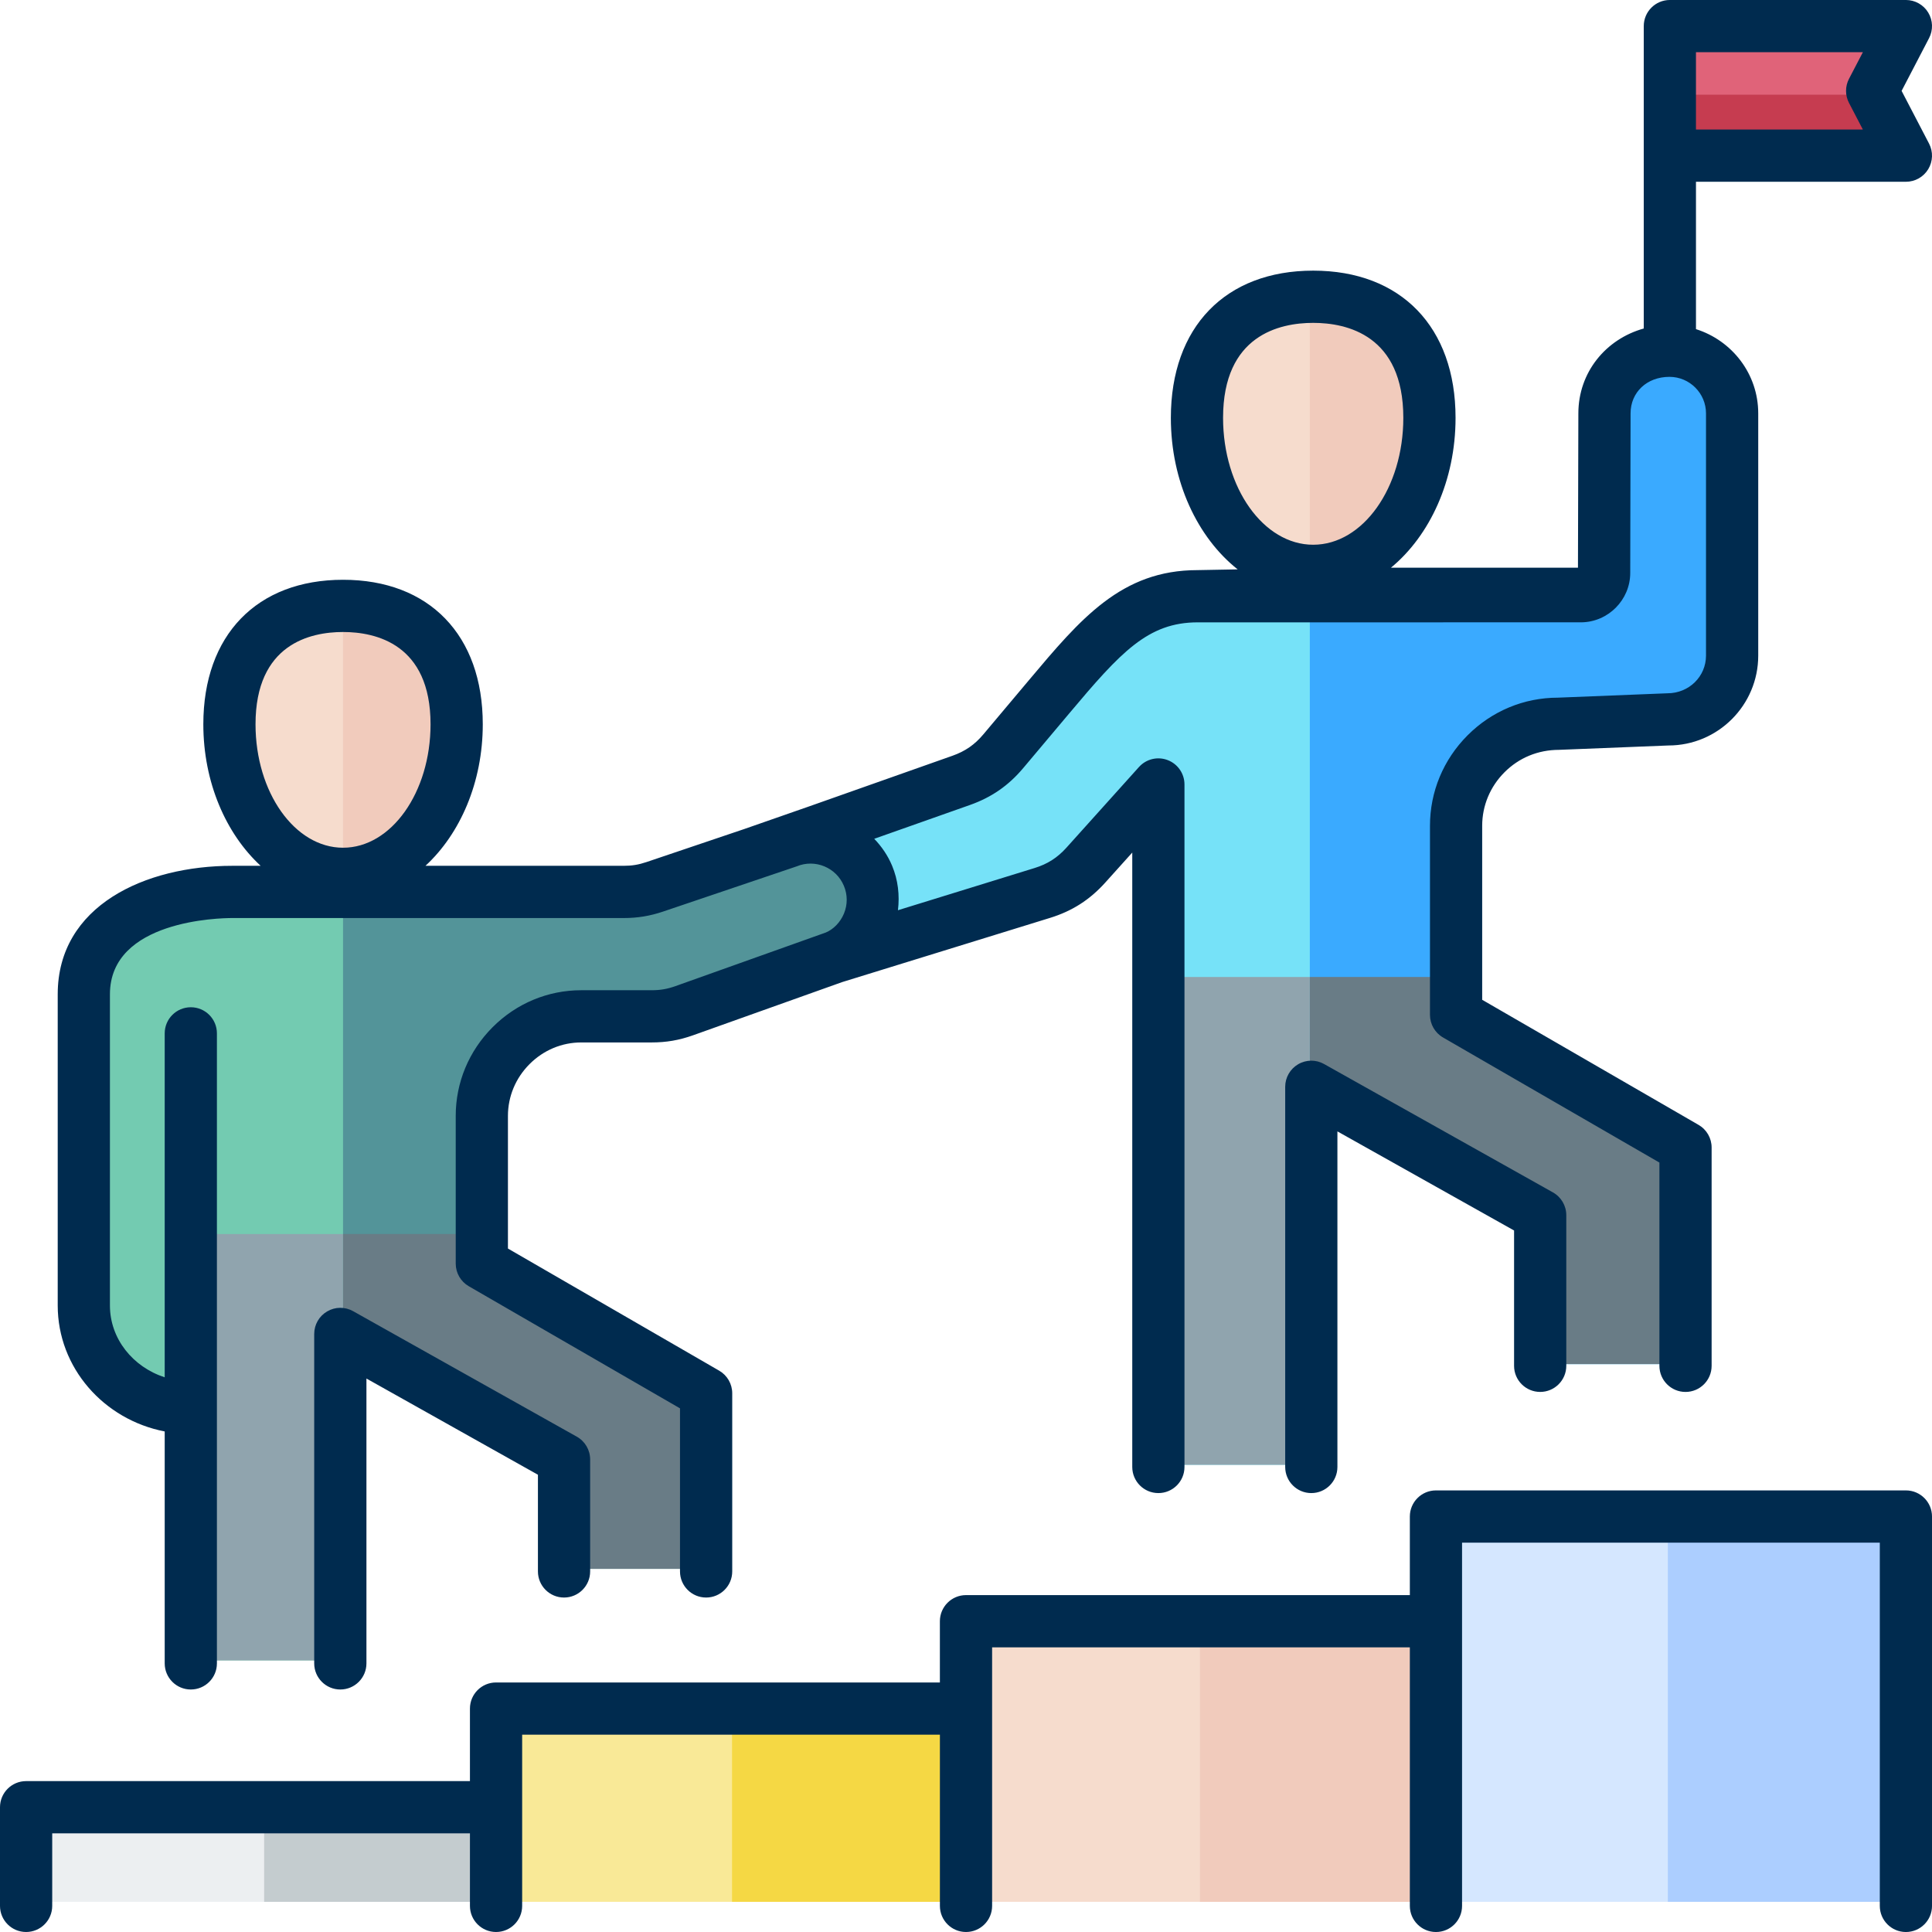 <svg width="120" height="120" viewBox="0 0 120 120" fill="none" xmlns="http://www.w3.org/2000/svg">
<g id="fi_3287108" clipPath="url(#clip0_9231_18744)">
<g id="Group">
<g id="Group_2">
<path id="Vector" fillRule="evenodd" clipRule="evenodd" d="M1.875 112.023H31.216V118.125H1.875V112.023Z" fill="#ECEFF1"/>
<path id="Vector_2" fillRule="evenodd" clipRule="evenodd" d="M16.406 112.023H31.216V118.125H16.406V112.023Z" fill="#C4CCCF"/>
<path id="Vector_3" fillRule="evenodd" clipRule="evenodd" d="M30.937 105.922V112.023V118.125H60.465V105.922H30.937Z" fill="#F9E997"/>
<path id="Vector_4" fillRule="evenodd" clipRule="evenodd" d="M45.468 105.922V112.023V118.125H60.465V105.922H45.468Z" fill="#F5D844"/>
<path id="Vector_5" fillRule="evenodd" clipRule="evenodd" d="M60 105.922V118.125H89.405V100.52H60V105.922Z" fill="#F6DCCD"/>
<path id="Vector_6" fillRule="evenodd" clipRule="evenodd" d="M74.531 105.922V118.125H89.405V100.52H74.531V105.922Z" fill="#F1CBBC"/>
<path id="Vector_7" fillRule="evenodd" clipRule="evenodd" d="M89.062 100.52V118.125H118.125V94.045H89.062V100.52Z" fill="#D5E7FF"/>
<path id="Vector_8" fillRule="evenodd" clipRule="evenodd" d="M103.594 100.52V118.125H118.126V94.045H103.594V100.52Z" fill="#ACCEFF"/>
</g>
<g id="Group_3">
<path id="Vector_9" fillRule="evenodd" clipRule="evenodd" d="M71.896 48.774V90.981H81.355V67.471L95.508 75.41V84.725H104.496V71.224L90.307 63.021V51.33C90.307 49.598 91.017 48.021 92.16 46.876C93.304 45.731 94.879 45.019 96.608 45.019L103.44 44.747C105.615 44.747 107.378 42.982 107.378 40.803V25.826C107.378 23.691 105.637 21.951 103.503 21.951C101.288 21.951 99.484 23.57 99.484 25.826V35.431C99.484 36.221 98.844 36.867 98.054 36.876L74.316 37.133C70.268 37.133 68.07 39.864 64.911 43.621L62.306 46.719C61.582 47.578 60.761 48.146 59.702 48.521L48.342 52.54L50.804 59.831L64.714 55.485C65.801 55.146 66.656 54.604 67.417 53.757L71.896 48.774Z" fill="#76E2F8"/>
<path id="Vector_10" fillRule="evenodd" clipRule="evenodd" d="M81.355 67.471L95.508 75.41V84.725H104.496V71.224L90.307 63.021V51.33C90.307 49.598 91.017 48.021 92.16 46.876C93.304 45.731 94.879 45.019 96.608 45.019L103.44 44.747C105.615 44.747 107.378 42.982 107.378 40.803V25.826C107.378 23.691 105.637 21.951 103.503 21.951C101.288 21.951 99.484 23.57 99.484 25.826V35.431C99.484 36.221 98.844 36.867 98.054 36.876L81.355 37.056L81.355 67.471Z" fill="#3AAAFF"/>
<path id="Vector_11" fillRule="evenodd" clipRule="evenodd" d="M71.896 60.683H81.355V90.981H71.896V60.683Z" fill="#90A4AE"/>
<path id="Vector_12" fillRule="evenodd" clipRule="evenodd" d="M81.355 67.471L95.508 75.41V84.725H104.496V71.224L90.307 63.021L90.314 60.683H81.355V67.471Z" fill="#697C86"/>
<path id="Vector_13" fillRule="evenodd" clipRule="evenodd" d="M81.354 18.195C85.324 18.195 88.543 20.46 88.543 25.685C88.543 30.91 85.324 35.146 81.354 35.146C77.384 35.146 74.166 30.91 74.166 25.685C74.166 20.46 77.384 18.195 81.354 18.195Z" fill="#F6DCCD"/>
<path id="Vector_14" fillRule="evenodd" clipRule="evenodd" d="M81.355 18.195C85.324 18.195 88.543 20.46 88.543 25.686C88.543 30.91 85.324 35.146 81.355 35.146V18.195Z" fill="#F1CBBC"/>
</g>
<g id="Group_4">
<path id="Vector_15" fillRule="evenodd" clipRule="evenodd" d="M12.06 103.128H21.307V82.755L35.142 90.516V97.442H43.928V86.424L30.058 78.405V69.271C30.058 67.582 30.751 66.043 31.867 64.925C32.983 63.809 34.519 63.114 36.206 63.114H40.553C41.276 63.114 41.895 63.007 42.576 62.764L51.874 59.45C53.832 58.635 54.758 56.384 53.941 54.423C53.123 52.461 50.872 51.532 48.914 52.347L40.757 55.102C40.104 55.323 39.516 55.42 38.827 55.42H14.621C10.671 55.42 5.444 56.963 5.444 61.75V80.673C5.444 84.154 8.422 87.003 12.061 87.003V103.129L12.06 103.128Z" fill="#73CBB1"/>
<path id="Vector_16" fillRule="evenodd" clipRule="evenodd" d="M21.306 82.755L35.142 90.516V97.442H43.927V86.424L30.057 78.405V69.271C30.057 67.581 30.75 66.043 31.866 64.925C32.982 63.809 34.518 63.114 36.205 63.114H40.552C41.276 63.114 41.894 63.007 42.576 62.764L51.873 59.45C53.831 58.635 54.757 56.384 53.94 54.423C53.122 52.461 50.871 51.532 48.913 52.347L40.756 55.102C40.104 55.323 39.515 55.419 38.827 55.419L21.306 55.42L21.306 82.755Z" fill="#539499"/>
<path id="Vector_17" fillRule="evenodd" clipRule="evenodd" d="M12.06 76.647H21.306V103.128H12.06V76.647Z" fill="#90A4AE"/>
<path id="Vector_18" fillRule="evenodd" clipRule="evenodd" d="M21.307 82.755L35.142 90.516V97.442H43.928V86.424L30.058 78.405L30.058 76.647H21.307V82.755Z" fill="#697C86"/>
<path id="Vector_19" fillRule="evenodd" clipRule="evenodd" d="M21.306 37.579C25.187 37.579 28.333 39.794 28.333 44.901C28.333 50.009 25.187 54.15 21.306 54.15C17.426 54.15 14.28 50.009 14.28 44.901C14.28 39.794 17.426 37.579 21.306 37.579Z" fill="#F6DCCD"/>
<path id="Vector_20" fillRule="evenodd" clipRule="evenodd" d="M21.306 37.579C25.187 37.579 28.333 39.794 28.333 44.901C28.333 50.009 25.187 54.15 21.306 54.15V37.579Z" fill="#F1CBBC"/>
</g>
<g id="Group_5">
<path id="Vector_21" fillRule="evenodd" clipRule="evenodd" d="M103.651 9.886H118.126L116.04 5.88L118.126 1.875H103.651V9.886Z" fill="#E06379"/>
<path id="Vector_22" fillRule="evenodd" clipRule="evenodd" d="M103.651 9.886H118.126L116.04 5.88H103.651V9.886Z" fill="#C63C50"/>
</g>
<path id="Vector_23" fillRule="evenodd" clipRule="evenodd" d="M33.412 97.605V91.599L22.76 85.623V103.316C22.76 104.212 22.033 104.938 21.138 104.938C20.243 104.938 19.516 104.212 19.516 103.316V82.854C19.516 82.278 19.822 81.745 20.319 81.455C20.814 81.162 21.428 81.157 21.932 81.439L35.827 89.235C36.339 89.522 36.655 90.062 36.655 90.649V97.605C36.655 98.5 35.929 99.226 35.034 99.226C34.138 99.227 33.412 98.5 33.412 97.605ZM3.585 81.086C3.585 84.95 6.446 88.18 10.23 88.91V103.316C10.23 104.212 10.956 104.938 11.852 104.938C12.747 104.938 13.473 104.212 13.473 103.316V87.454C13.473 87.451 13.474 87.447 13.474 87.444C13.474 87.44 13.473 87.437 13.473 87.433V64.184C13.473 63.288 12.747 62.562 11.852 62.562C10.956 62.562 10.23 63.288 10.23 64.184V85.547C8.258 84.907 6.828 83.16 6.828 81.086V61.756C6.828 57.154 13.646 57.021 14.423 57.021H38.735C39.606 57.021 40.364 56.896 41.192 56.617C41.192 56.617 49.454 53.825 49.488 53.81C50.626 53.337 51.941 53.88 52.416 55.022C52.648 55.576 52.649 56.185 52.422 56.738C52.195 57.291 51.766 57.721 51.293 57.92L41.956 61.249C41.444 61.431 41.014 61.505 40.468 61.505H36.102C34.031 61.505 32.076 62.32 30.597 63.801C29.12 65.282 28.306 67.238 28.306 69.311V78.485C28.306 79.063 28.614 79.599 29.115 79.889L42.236 87.475V97.605C42.236 98.5 42.963 99.226 43.858 99.226C44.753 99.226 45.48 98.5 45.48 97.605V86.539C45.48 85.961 45.172 85.425 44.67 85.135L31.549 77.549V69.311C31.549 68.103 32.026 66.96 32.892 66.093C33.758 65.225 34.898 64.748 36.102 64.748H40.468C41.387 64.748 42.182 64.611 43.045 64.304L52.312 60.998C52.314 60.997 52.315 60.997 52.316 60.997L65.213 57.014C66.595 56.588 67.688 55.889 68.655 54.813L70.327 52.954V91.117C70.327 92.012 71.053 92.738 71.948 92.738C72.844 92.738 73.57 92.012 73.57 91.117V48.726C73.57 48.054 73.156 47.452 72.529 47.212C71.903 46.97 71.193 47.141 70.743 47.641L66.244 52.645C65.678 53.275 65.065 53.667 64.256 53.916L55.773 56.536C55.885 55.608 55.781 54.662 55.411 53.775C55.143 53.131 54.757 52.575 54.3 52.099L60.24 50.001C61.584 49.526 62.638 48.797 63.556 47.705L66.399 44.326C69.618 40.496 71.301 38.655 74.397 38.655L98.216 38.654C99.893 38.636 101.257 37.258 101.257 35.582L101.278 25.677C101.278 24.361 102.294 23.407 103.693 23.407C104.945 23.407 105.963 24.425 105.963 25.677V40.721C105.963 42.01 104.917 43.06 103.566 43.061L96.768 43.333C94.655 43.333 92.661 44.163 91.153 45.673C89.648 47.182 88.818 49.177 88.818 51.292V63.034C88.818 63.613 89.126 64.148 89.628 64.439L103.069 72.209V84.834C103.069 85.729 103.795 86.456 104.69 86.456C105.586 86.456 106.312 85.729 106.312 84.834V71.273C106.312 70.695 106.004 70.16 105.502 69.869L92.061 62.099V51.292C92.061 50.042 92.554 48.86 93.449 47.965C94.343 47.069 95.522 46.576 96.832 46.574L103.63 46.303C106.705 46.303 109.207 43.799 109.207 40.721V25.677C109.207 23.214 107.572 21.148 105.34 20.443V11.29H118.379C118.946 11.29 119.472 10.994 119.765 10.509C120.06 10.024 120.079 9.422 119.817 8.919L118.112 5.645L119.817 2.37C120.079 1.868 120.06 1.265 119.765 0.78C119.472 0.296 118.946 -0.001 118.379 -0.001H103.718C102.823 -0.001 102.097 0.725 102.097 1.621V20.404C99.731 21.064 98.035 23.131 98.035 25.676L98.01 35.262H86.393C88.806 33.274 90.407 29.847 90.407 25.954C90.407 20.314 87.019 16.81 81.565 16.81C76.112 16.81 72.724 20.314 72.724 25.954C72.724 29.918 74.386 33.394 76.873 35.365L74.379 35.411C69.654 35.411 67.123 38.424 63.916 42.238L61.075 45.616C60.538 46.255 59.947 46.663 59.16 46.941L50.306 50.069L46.214 51.497L40.155 53.544C39.664 53.71 39.253 53.777 38.736 53.777H26.426C28.58 51.79 29.986 48.595 29.986 44.986C29.986 39.45 26.661 36.011 21.307 36.011C15.954 36.011 12.629 39.45 12.629 44.986C12.629 48.595 14.036 51.79 16.189 53.777H14.424C9.029 53.777 3.585 56.244 3.585 61.756V81.086H3.585ZM105.339 8.046V3.243H115.706L114.845 4.895C114.6 5.365 114.6 5.924 114.845 6.393L115.706 8.046H105.339ZM75.967 25.955C75.967 20.821 79.474 20.054 81.565 20.054C83.656 20.054 87.163 20.82 87.163 25.955C87.163 30.3 84.652 33.835 81.565 33.835C78.478 33.835 75.967 30.3 75.967 25.955ZM15.871 44.987C15.871 40 19.276 39.255 21.306 39.255C23.337 39.255 26.742 40 26.742 44.987C26.742 49.215 24.303 52.654 21.306 52.654C18.309 52.654 15.871 49.215 15.871 44.987ZM95.663 86.455C94.768 86.455 94.041 85.729 94.042 84.833V76.428L83.069 70.273V91.116C83.069 92.012 82.343 92.738 81.448 92.738C80.552 92.738 79.826 92.012 79.826 91.116V67.503C79.826 66.928 80.131 66.395 80.628 66.104C81.124 65.811 81.74 65.806 82.24 66.088L96.456 74.062C96.968 74.35 97.285 74.89 97.285 75.477V84.833C97.285 85.729 96.559 86.455 95.663 86.455ZM118.379 92.572H89.189C88.294 92.572 87.568 93.298 87.568 94.194V99.075H60C59.105 99.075 58.378 99.802 58.378 100.697V104.501H30.811C29.915 104.501 29.189 105.227 29.189 106.123V110.628H1.621C0.726 110.628 -0 111.355 -0 112.25V118.379C-0 119.274 0.726 120 1.621 120C2.516 120 3.243 119.274 3.243 118.379V113.872H29.189V118.379C29.189 119.274 29.915 120 30.811 120C31.706 120 32.432 119.274 32.432 118.379V107.744H58.379V118.379C58.379 119.274 59.105 120 60 120C60.895 120 61.622 119.274 61.622 118.379V102.319H87.568V118.379C87.568 119.274 88.294 120.001 89.19 120.001C90.085 120.001 90.811 119.274 90.811 118.379V95.816H116.758V118.379C116.758 119.274 117.484 120.001 118.379 120.001C119.275 120.001 120.001 119.274 120.001 118.379V94.194C120 93.298 119.274 92.572 118.379 92.572Z" fill="#002B4F"/>
</g>
</g>
<defs>
<clipPath id="clip0_9231_18744">
<rect width="120" height="120" fill="white"/>
</clipPath>
</defs>
</svg>
